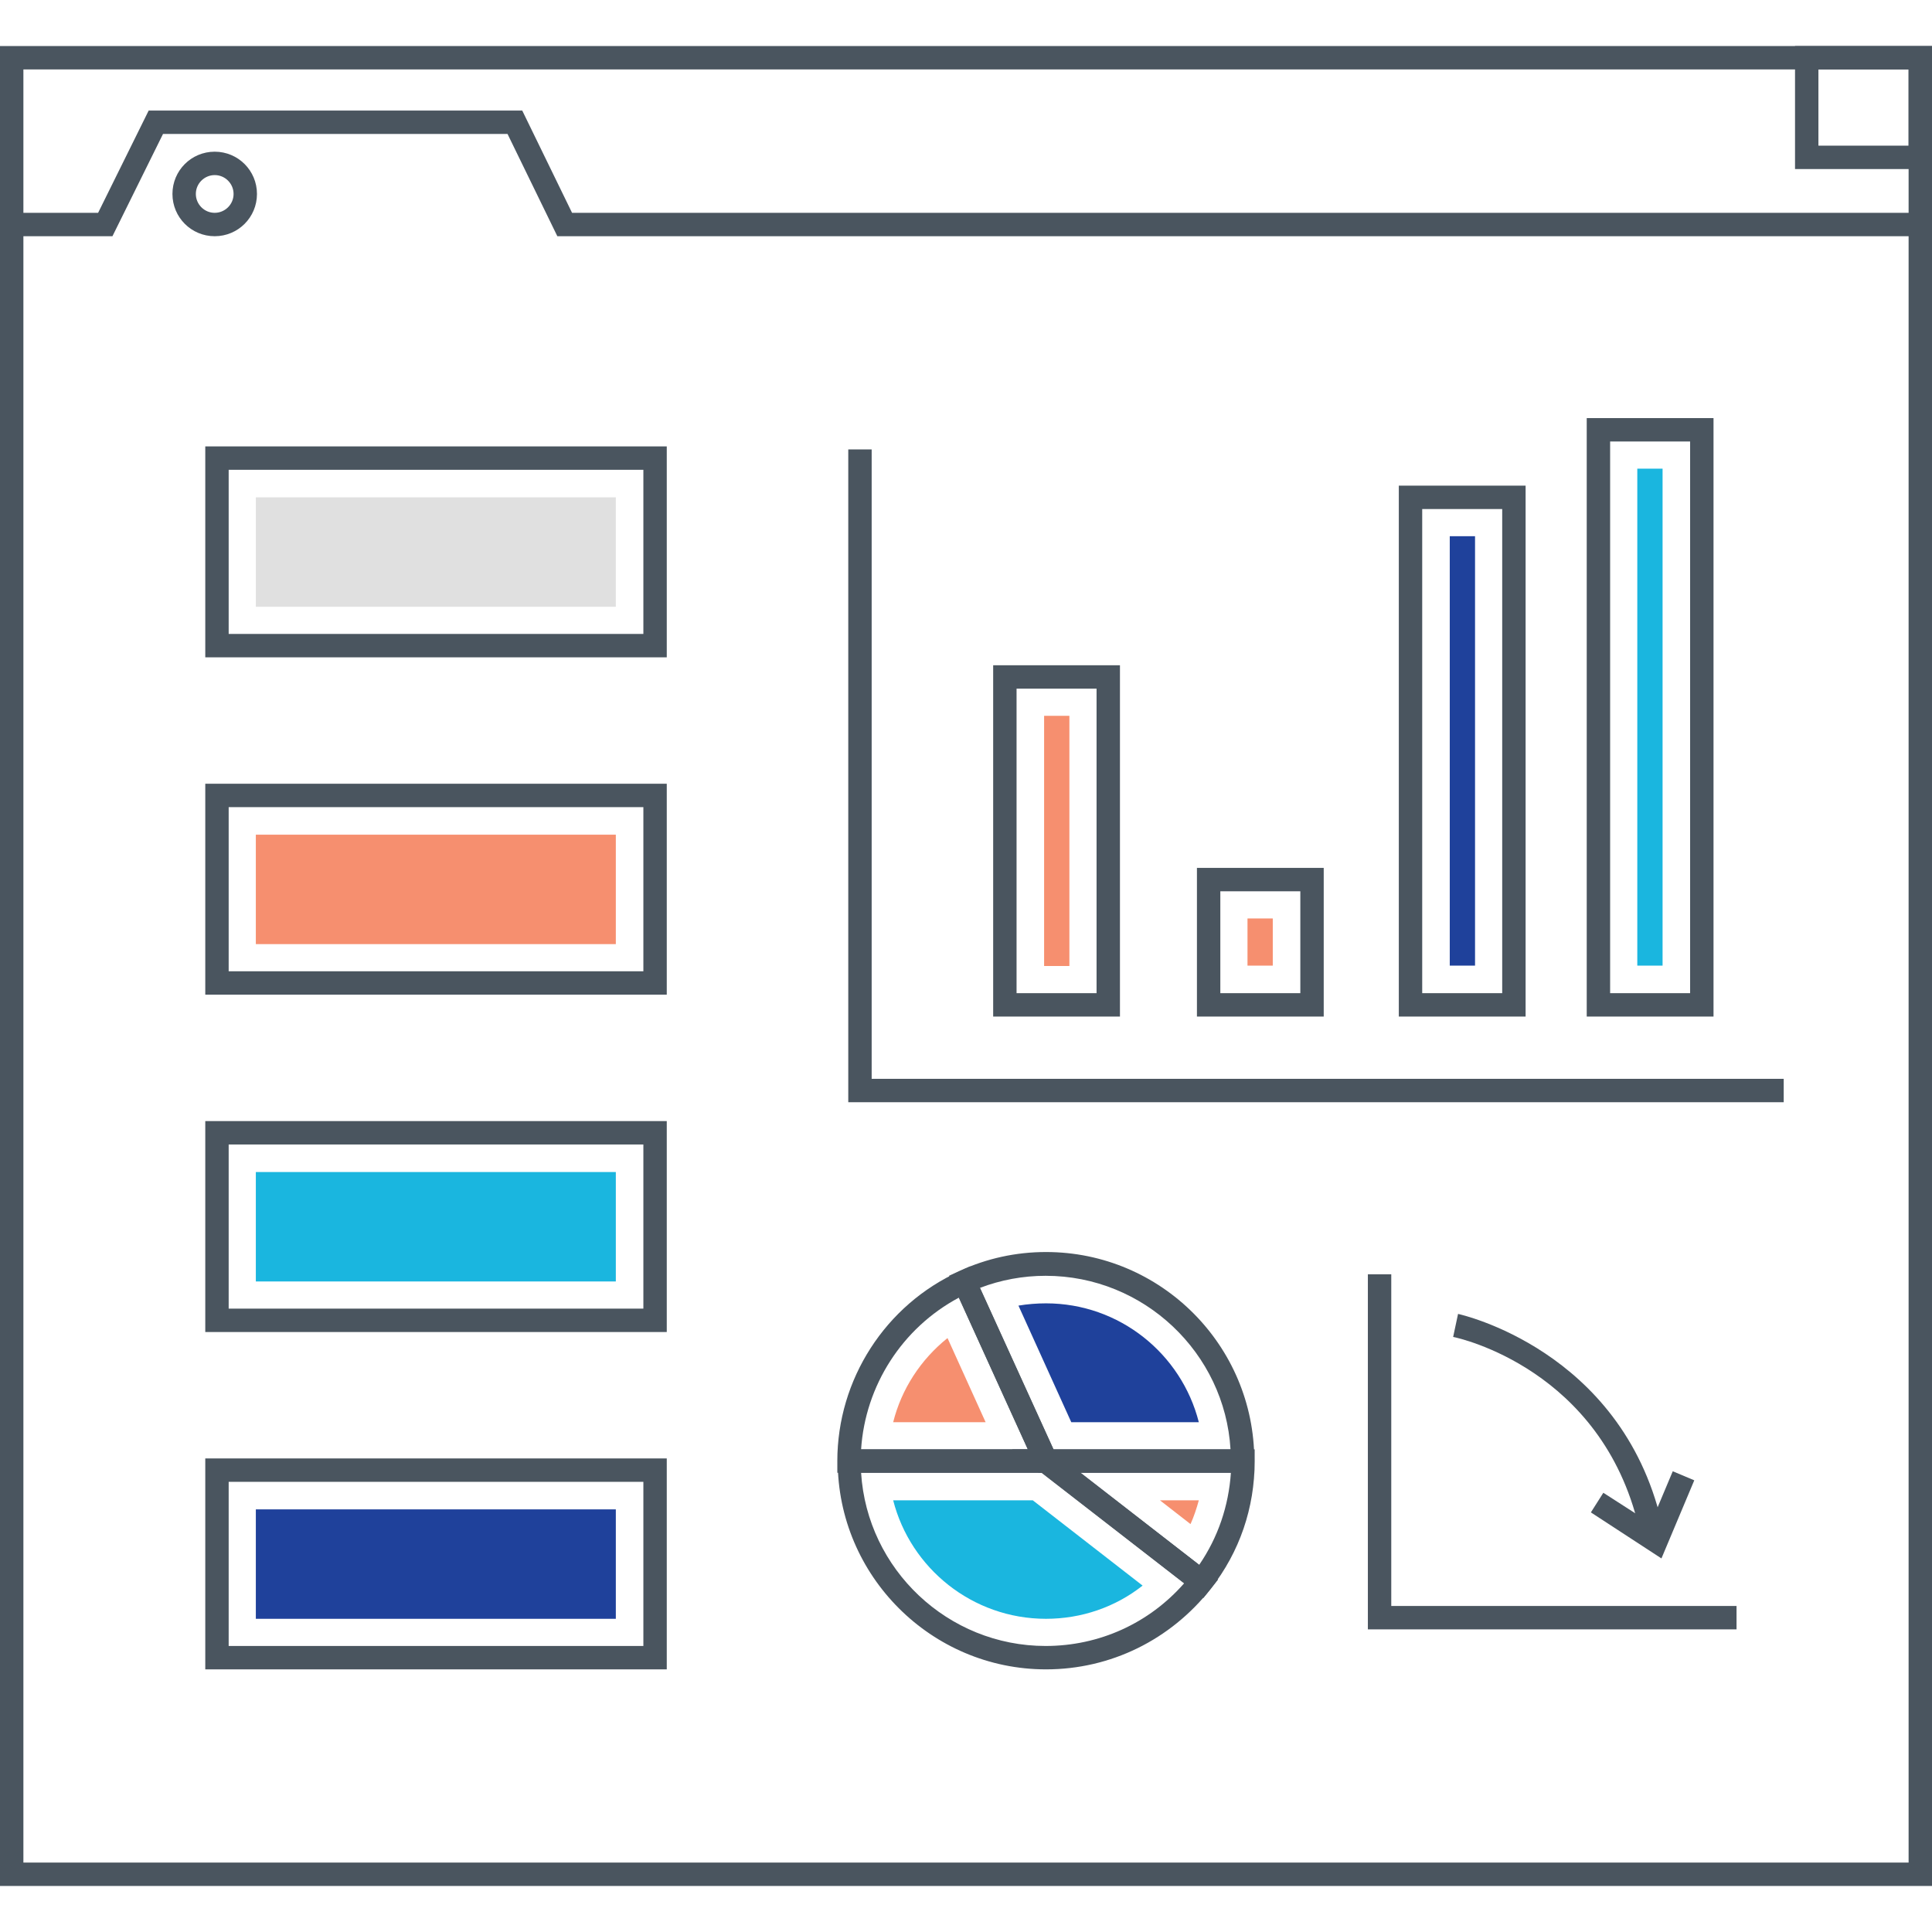 <?xml version="1.0" encoding="utf-8"?>
<!-- Generator: Adobe Illustrator 23.1.0, SVG Export Plug-In . SVG Version: 6.00 Build 0)  -->
<svg version="1.1" id="Layer_1" xmlns="http://www.w3.org/2000/svg" xmlns:xlink="http://www.w3.org/1999/xlink" x="0px" y="0px"
	 viewBox="0 0 512 512" style="enable-background:new 0 0 512 512;" xml:space="preserve">
<style type="text/css">
	.st0{fill:#4A555F;}
	.st1{fill:#E0E0E0;}
	.st2{fill:#F68F6F;}
	.st3{fill:#1AB6DF;}
	.st4{fill:#1F419B;}
</style>
<g>
	<g>
		<g>
			<path class="st0" d="M512,499.8H0V12.2h512V499.8z M6.2,493.6h499.6V18.4H6.2V493.6z"/>
		</g>
	</g>
	<g>
		<g>
			<polygon class="st0" points="508.9,62.6 147.7,62.6 134.5,35.5 43.2,35.5 29.8,62.6 3.1,62.6 3.1,56.4 26,56.4 39.4,29.3 
				138.4,29.3 151.6,56.4 508.9,56.4 			"/>
		</g>
	</g>
	<g>
		<g>
			<path class="st0" d="M56.9,62.6c-6.2,0-11.2-5-11.2-11.2s5-11.2,11.2-11.2s11.2,5,11.2,11.2S63.1,62.6,56.9,62.6z M56.9,46.4
				c-2.7,0-5,2.2-5,5c0,2.7,2.2,5,5,5c2.7,0,5-2.2,5-5C61.9,48.7,59.7,46.4,56.9,46.4z"/>
		</g>
	</g>
	<g>
		<g>
			<path class="st0" d="M512,44.8h-36.3V12.2H512V44.8z M481.9,38.6h23.9V18.4h-23.9V38.6z"/>
		</g>
	</g>
	<g>
		<g>
			<polygon class="st0" points="472.7,292.1 224.8,292.1 224.8,119.1 231,119.1 231,285.9 472.7,285.9 			"/>
		</g>
	</g>
	<g>
		<g>
			<path class="st0" d="M176.7,174.2H54.4v-55.9h122.3L176.7,174.2L176.7,174.2z M60.6,168h109.9v-43.5H60.6V168z"/>
		</g>
	</g>
	<g>
		<g>
			<rect x="67.8" y="131.8" class="st1" width="95.4" height="29"/>
		</g>
	</g>
	<g>
		<g>
			<path class="st0" d="M176.7,263.6H54.4v-55.9h122.3L176.7,263.6L176.7,263.6z M60.6,257.4h109.9v-43.5H60.6V257.4z"/>
		</g>
	</g>
	<g>
		<g>
			<rect x="67.8" y="221.2" class="st2" width="95.4" height="29"/>
		</g>
	</g>
	<g>
		<g>
			<path class="st0" d="M176.7,353H54.4v-55.9h122.3L176.7,353L176.7,353z M60.6,346.8h109.9v-43.5H60.6V346.8z"/>
		</g>
	</g>
	<g>
		<g>
			<rect x="67.8" y="310.6" class="st3" width="95.4" height="29"/>
		</g>
	</g>
	<g>
		<g>
			<path class="st0" d="M176.7,442.4H54.4v-55.9h122.3L176.7,442.4L176.7,442.4z M60.6,436.2h109.9v-43.5H60.6V436.2z"/>
		</g>
	</g>
	<g>
		<g>
			<rect x="67.8" y="400" class="st4" width="95.4" height="29"/>
		</g>
	</g>
	<g>
		<g>
			<path class="st0" d="M296.8,269.4h-33.6v-93.1h33.6V269.4z M269.4,263.2h21.2v-80.7h-21.2V263.2z"/>
		</g>
	</g>
	<g>
		<g>
			<rect x="276.7" y="189.7" class="st2" width="6.7" height="66.3"/>
		</g>
	</g>
	<g>
		<g>
			<path class="st0" d="M350.8,269.4h-33.6V230h33.6V269.4z M323.4,263.2h21.2v-27h-21.2V263.2z"/>
		</g>
	</g>
	<g>
		<g>
			<rect x="330.6" y="243.4" class="st2" width="6.7" height="12.5"/>
		</g>
	</g>
	<g>
		<g>
			<path class="st0" d="M404.3,269.4h-33.6V128.7h33.6V269.4z M376.9,263.2h21.2V134.9h-21.2V263.2z"/>
		</g>
	</g>
	<g>
		<g>
			<rect x="384.2" y="142.1" class="st4" width="6.7" height="113.8"/>
		</g>
	</g>
	<g>
		<g>
			<path class="st0" d="M454.1,269.4h-33.6V110.8h33.6V269.4z M426.7,263.2h21.2V117h-21.2V263.2z"/>
		</g>
	</g>
	<g>
		<g>
			<rect x="433.9" y="124.2" class="st3" width="6.7" height="131.7"/>
		</g>
	</g>
	<g>
		<g>
			<polygon class="st0" points="460.2,431.8 362.5,431.8 362.5,337.7 368.7,337.7 368.7,425.6 460.2,425.6 			"/>
		</g>
	</g>
	<g>
		<g>
			<g>
				<path class="st0" d="M434.3,404.7c-9.9-41.8-47.6-50.1-49.2-50.4l1.3-6.1c0.4,0.1,43.1,9.4,53.9,55.1L434.3,404.7z"/>
			</g>
		</g>
		<g>
			<g>
				<polygon class="st0" points="440.3,413 421.6,400.8 424.9,395.6 437.5,403.7 443.3,389.9 449,392.3 				"/>
			</g>
		</g>
	</g>
	<g>
		<g>
			<g>
				<path class="st0" d="M277.2,442.4c-30.4,0-55.2-24.8-55.2-55.2v-3.1h56.4l44.4,34.5l-1.9,2.4
					C310.2,434.6,294.3,442.4,277.2,442.4z M228.2,390.3c1.6,25.6,23,45.9,48.9,45.9c14.2,0,27.4-6,36.7-16.6L276,390.3H228.2z"/>
			</g>
		</g>
		<g>
			<g>
				<path class="st3" d="M277.2,429c-19.5,0-35.9-13.4-40.5-31.4h37l29.1,22.6C295.6,425.9,286.6,429,277.2,429z"/>
			</g>
		</g>
		<g>
			<g>
				<path class="st0" d="M332.4,390.5l-3.1-0.2h-54.1l-23.7-52.2l2.8-1.3c7.2-3.3,14.9-5,22.9-5c30.5,0,55.2,24.8,55.2,55.2V390.5z
					 M279.2,384.1h46.9c-1.5-25.5-22.9-46-49-46c-6,0-11.9,1.1-17.4,3.2L279.2,384.1z"/>
			</g>
		</g>
		<g>
			<g>
				<path class="st4" d="M283.9,376.9l-14-30.9c2.4-0.4,4.9-0.6,7.3-0.6c19.5,0,35.9,13.4,40.5,31.5H283.9z"/>
			</g>
		</g>
		<g>
			<g>
				<path class="st0" d="M282,390.3h-60.1v-3.1c0-21.6,12.7-41.4,32.4-50.3l2.8-1.3L282,390.3z M228.2,384.1h44.2l-18.3-40.2
					C239.1,351.9,229.3,367.2,228.2,384.1z"/>
			</g>
		</g>
		<g>
			<g>
				<path class="st2" d="M236.7,376.9c2.2-8.8,7.3-16.6,14.4-22.3l10.1,22.3H236.7z"/>
			</g>
		</g>
		<g>
			<g>
				<path class="st0" d="M318.9,423.5l-50.7-39.4h64.3v3.1c0,12.4-4,24.1-11.6,33.8L318.9,423.5z M286.3,390.3l31.5,24.4
					c5-7.3,7.8-15.6,8.4-24.4H286.3z"/>
			</g>
		</g>
		<g>
			<g>
				<path class="st2" d="M307.4,397.6h10.3c-0.6,2.2-1.3,4.3-2.2,6.3L307.4,397.6z"/>
			</g>
		</g>
	</g>
</g>
</svg>
